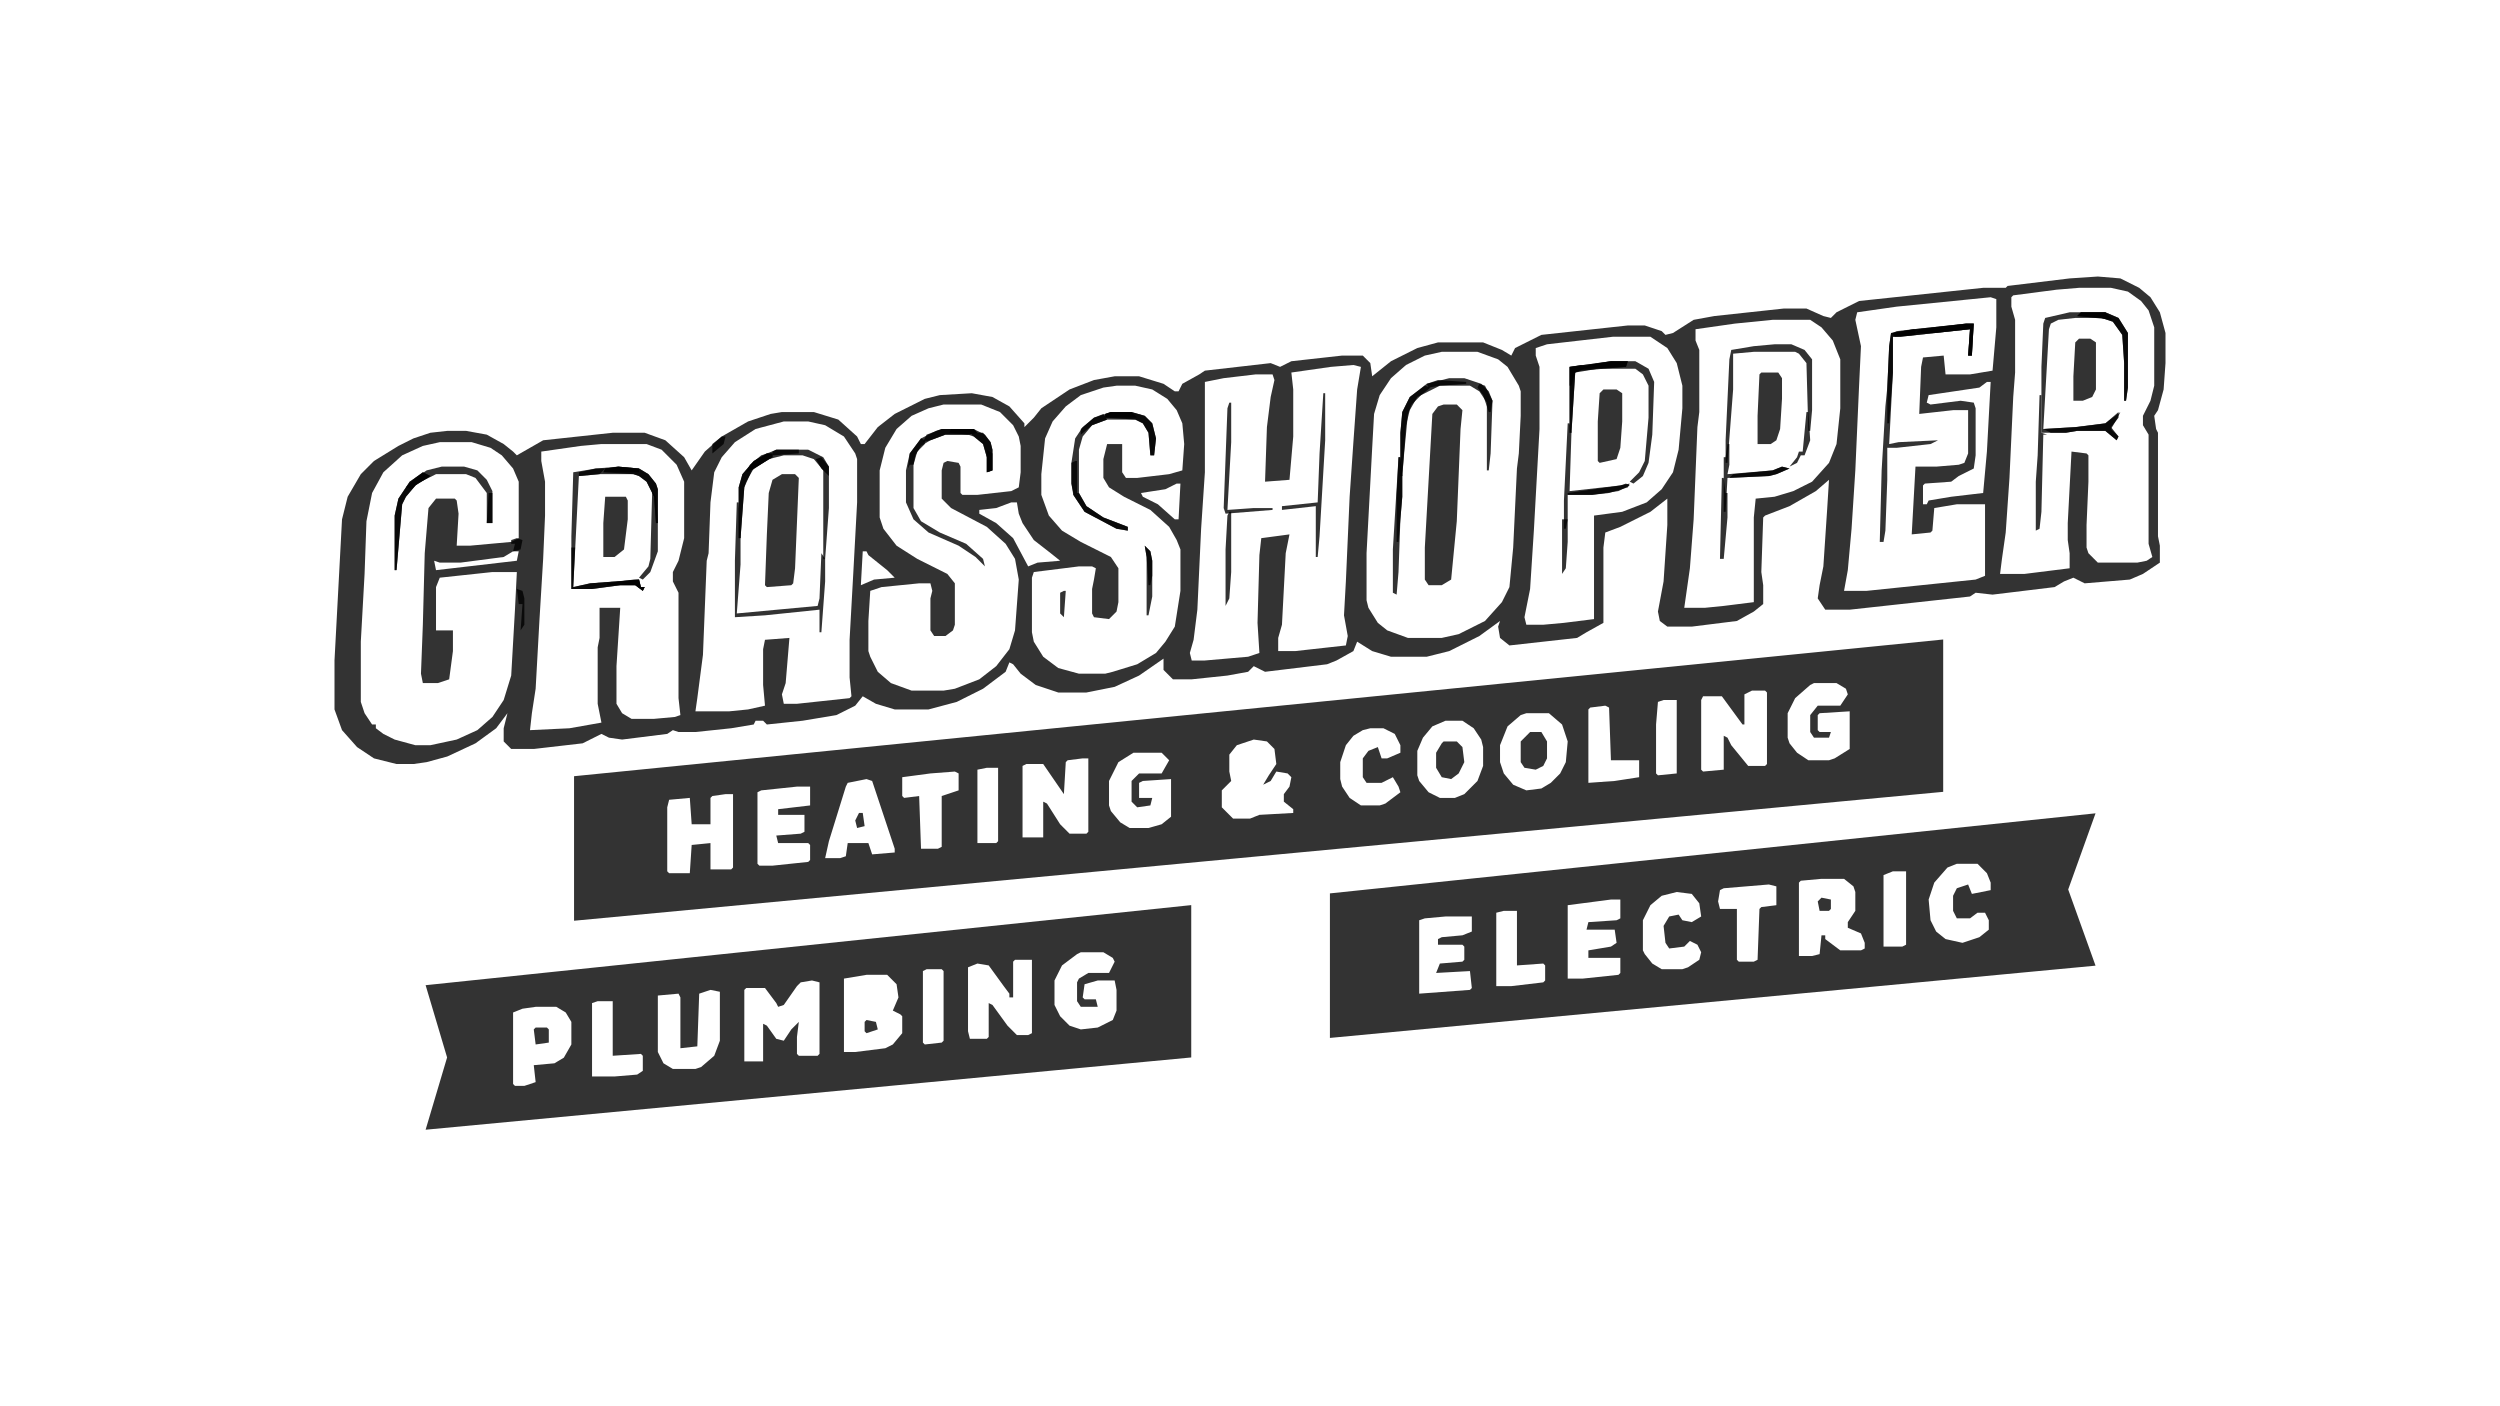 <svg width="640" height="360" viewBox="0 0 640 360" fill="none" xmlns="http://www.w3.org/2000/svg">
<path fill-rule="evenodd" clip-rule="evenodd" d="M537.043 70.791L542.818 71.273L547.631 73.682L550.518 76.092L552.924 79.946L554.368 85.247V92.956L553.887 99.702L552.443 105.003L551.481 106.448L551.962 109.821L552.443 110.785V137.286L552.924 139.696V144.032L548.593 146.923L545.224 148.369L533.674 149.333L530.787 147.887L528.381 148.851L525.974 150.296L510.093 152.224L505.762 151.742L504.318 152.706L473.518 156.078H467.262L465.337 153.187L465.818 149.814L466.781 144.996L467.743 130.541L468.224 122.831L464.856 125.722L458.118 129.577L451.862 131.986L451.381 132.468L450.899 146.442L451.381 149.814V154.633L448.974 156.56L444.643 158.97L433.093 160.415H426.837L424.912 158.97L424.431 156.56L425.874 148.851L426.837 134.395V127.649L422.506 131.022L414.806 134.877L410.956 136.323L410.474 140.177V159.451L406.143 161.861L403.737 163.306L386.412 165.234L384.006 163.306L383.524 160.415L384.006 158.97L378.712 162.824L371.012 166.679L365.237 168.125H356.093L351.281 166.679L347.431 164.27L346.468 166.679L342.137 169.088L339.731 170.052L323.85 171.979L320.962 170.534L319.518 171.979L314.225 172.943L305.081 173.907H300.268L297.862 171.498V168.607L291.606 172.943L285.35 175.834L278.131 177.28H270.912L265.137 175.352L261.287 172.461L259.362 170.052L258.4 169.57L257.437 171.979L251.662 176.316L244.925 179.689L237.706 181.616H229.043L224.231 180.171L220.862 178.244L218.937 180.653L214.125 183.062L205.462 184.508L196.318 185.471L195.356 184.508H193.431L192.95 185.471L187.175 186.435L178.031 187.399H173.7L172.256 186.917L170.812 187.881L159.262 189.326L155.893 188.844L153.968 187.881L149.156 190.29L136.643 191.735H130.868L128.943 189.808V186.435L129.906 182.58L127.018 186.435L121.725 190.29L114.506 193.663L109.212 195.108L105.843 195.59H101.512L95.737 194.145L91.406 191.253L87.556 186.917L85.631 181.616V169.088L87.556 132.95L89 127.168L92.368 121.385L95.737 118.012L101.993 114.158L105.843 112.23L110.175 110.785L114.506 110.303H119.318L124.612 111.267L128.943 113.676L131.35 115.603L132.312 116.567L139.05 112.712L156.856 110.785H165.037L170.331 112.712L175.143 117.049L177.068 120.422L180.437 115.603L184.768 111.748L191.506 107.894L197.281 105.966L200.168 105.484H208.35L214.606 107.412L219.418 111.748L220.381 113.676H221.343L224.712 109.339L229.043 105.966L236.743 102.111L240.593 101.148L248.775 100.666L254.068 101.63L258.4 104.039L262.25 108.375V109.339L264.656 106.93L266.581 104.521L273.8 99.702L280.056 97.293L285.35 96.329H291.606L297.862 98.257L300.75 100.184H301.712L302.675 98.257L307.006 95.847L308.45 94.884L325.293 92.956L327.699 93.92L330.587 92.475L343.581 91.029H348.874L350.799 92.956L351.281 96.329L356.093 92.475L362.831 89.102L368.124 87.656H379.674L384.487 89.583L386.893 91.029L387.856 89.102L394.593 85.729L416.731 83.319H421.062L425.393 84.765L426.356 85.729L428.281 85.247L433.574 81.874L438.868 80.91L456.674 78.983H462.449L466.781 80.91L468.706 81.392L470.149 79.946L475.924 77.055L507.687 73.682H511.537H513.462L513.943 73.201L529.824 71.273L537.043 70.791ZM506.724 99.22L493.731 101.148L493.249 103.075L494.212 103.557L501.912 102.593L505.281 103.075L505.762 104.521V116.567L505.281 119.94L501.431 121.867L499.506 123.313L492.768 123.795L492.287 124.276V129.095H493.249L493.731 128.131L499.506 127.168L507.687 126.204L508.649 115.603L509.612 97.775H508.649L506.724 99.22ZM301.231 123.795L298.343 125.24L292.087 126.204L292.568 127.168L296.418 129.095L300.75 132.95H301.712L302.193 123.795H301.231ZM258.881 128.613L255.031 130.059L250.7 130.541V131.504L255.031 133.913L259.362 137.768L263.212 144.996L265.618 144.032L271.393 143.55L268.987 141.623L264.656 138.25L261.768 133.913L260.806 131.504L260.325 128.613H258.881ZM131.35 141.141L128.943 142.587L117.875 144.032H112.581L111.137 143.55L111.618 145.96L132.312 143.55L132.793 141.141H131.35ZM220.862 141.141L220.381 149.814L223.75 148.369L229.043 147.887L227.118 145.96L222.306 142.105L221.825 141.141H220.862ZM112.581 113.194H120.762L125.574 114.64L128.462 116.567L131.349 119.94L132.793 123.313V137.768L130.868 138.732L120.281 139.696H116.912L117.393 131.504L116.912 128.131L116.431 127.65H111.618L109.693 130.059L108.731 141.623L108.249 159.933L107.768 172.461L108.249 174.871H112.099L114.987 173.907L115.949 166.679V161.379H111.618V150.296L112.581 147.887L126.056 146.442H132.312L131.831 156.079L130.868 172.943L128.943 179.207L126.056 183.544L122.206 186.917L116.912 189.326L110.174 190.772H106.324L101.031 189.326L98.143 187.881L96.218 186.435V185.471H95.256L93.331 182.58L92.368 179.689V164.27L93.331 146.923L93.812 133.432L95.256 126.204L98.143 120.904L102.956 116.567L108.249 114.158L112.581 113.194ZM165.518 113.675H153.968L148.674 114.157L138.568 115.603V118.012L139.531 123.312V131.986L139.049 143.068L138.087 158.969L137.124 176.316L136.162 182.58L135.681 186.917L145.787 186.435L153.968 184.989L153.006 180.171V165.715L153.487 163.306V155.596H158.781L157.818 170.534V180.171L159.262 182.58L161.668 184.025H167.443L172.737 183.544L174.181 183.062L173.699 178.725V151.742L172.256 148.85V146.441L173.699 143.55L175.143 137.768V123.312L173.218 118.976L169.368 115.121L165.518 113.675ZM200.65 107.893H206.906L211.237 108.857L216.05 111.748L218.937 116.085L219.419 117.53V128.613L218.456 146.441L217.494 163.788V173.425L217.975 178.243L217.494 178.725L204.019 180.171H200.65L200.169 177.761L201.131 174.87L202.094 163.306L195.837 163.788L195.356 166.197V175.352L195.837 180.652L191.506 181.616L186.694 182.098H178.031L178.512 178.725L179.956 167.643L180.919 143.55L181.4 141.623L181.881 128.613L182.844 120.903L184.769 117.048L188.137 113.194L193.431 109.821L200.65 107.893ZM251.181 103.557H241.556L237.706 104.521L233.374 106.448L229.524 109.821L226.637 114.639L225.193 120.422V132.468L226.156 135.359L229.524 139.696L234.818 143.068L242.518 146.923L244.443 149.332V159.933L243.962 161.379L242.037 162.824H239.149L238.187 161.379V153.187L238.668 151.26L238.187 149.332H235.299L225.674 150.296L222.787 151.26L222.306 158.969V166.679L222.787 168.125L224.712 171.979L228.081 174.87L233.374 176.798H241.556L244.443 176.316L250.699 173.907L255.031 170.534L258.399 166.197L259.843 161.379L260.806 148.369L259.843 143.068L257.437 139.214L252.624 134.877L243.481 130.059L241.074 127.649V120.422L241.556 118.494L242.518 118.012L245.406 118.494L245.887 119.458V126.204L246.368 126.686H250.218L258.881 125.722L260.806 124.758L261.287 120.903V114.158L260.806 111.748L259.362 108.857L255.993 105.484L251.181 103.557ZM285.831 98.739H290.643L294.975 99.702L298.825 102.111L301.231 105.003L302.675 108.375L303.156 113.676L302.675 120.422L299.306 121.385L291.125 122.349H288.237L287.275 120.904V113.676H283.425L282.462 117.531V122.349L283.906 124.758L287.756 127.168L294.493 130.541L299.306 134.877L301.231 138.25L302.193 140.659V151.26L300.75 160.415L298.343 164.27L295.937 167.161L291.125 170.052L284.868 171.98L282.943 172.461H276.206L270.912 171.016L267.062 168.125L264.656 164.27L264.175 161.861V147.887L264.656 146.442L276.206 144.996H279.575L280.537 145.478L280.056 148.369L279.575 150.778V157.042L280.056 158.006L283.906 158.488L285.831 156.56L286.312 154.151V145.478L284.387 142.587L276.687 138.732L271.875 135.841L268.506 131.986L266.581 126.686V121.385L267.543 112.23L269.468 107.894L272.837 104.039L276.687 101.148L282.462 99.22L285.831 98.739ZM532.231 73.682H540.412L544.743 74.646L548.112 77.055L550.037 79.465L551.481 83.801V98.739L550.518 102.593L548.593 106.448V108.857L550.037 111.267V139.214L551 142.587L549.556 143.55L547.15 144.032H537.043L534.637 141.623L534.156 140.178V134.395L534.637 123.313V116.567L534.156 116.085L530.306 115.603L529.343 133.913V138.25L529.825 141.623V145.478L518.275 146.923H512.018L512.5 143.069L513.462 136.323L514.425 122.349L515.387 101.63L515.868 95.366V81.874L514.906 78.501V76.092L515.387 75.61L526.456 74.164L532.231 73.682ZM369.087 90.065H378.231L383.524 91.993L385.931 93.92L388.818 98.738L389.299 100.184V106.448L388.818 116.085L388.337 119.94L387.374 140.177L386.412 150.296L384.487 154.151L380.156 158.97L373.418 162.342L369.087 163.306H360.424L355.131 161.379L352.724 159.451L350.318 155.597L349.837 153.669V141.623L351.281 114.639L351.762 105.966L353.206 101.148L356.093 96.811L359.943 93.438L364.756 91.029L369.087 90.065ZM348.393 93.92L346.468 93.438L340.693 93.92L330.587 95.366L331.068 99.702V111.748L330.106 122.831L323.85 123.313L324.331 109.339L325.293 101.63L326.256 97.293L325.775 95.847H321.443L313.262 96.811L308.45 97.775V120.904L307.487 135.359L306.525 156.079L305.562 163.788L304.6 167.161L305.081 169.088H308.45L319.518 168.125L322.406 167.161L321.925 159.451L322.406 142.105L322.887 137.768L330.106 136.805L329.143 141.623L328.181 159.933L327.218 163.306V166.679H331.549L344.543 165.234L345.024 162.824L344.062 157.524L344.543 148.851L345.506 127.168L346.468 113.194L347.431 99.702L348.393 93.92ZM453.788 81.874H463.413L466.3 83.801L469.188 87.174L471.113 91.993V104.521L470.15 113.676L468.225 118.494L463.894 123.313L459.081 125.722L454.269 127.168L449.456 127.649L448.975 132.468V154.151L441.275 155.115L436.463 155.597H431.169L432.613 145.478L433.575 132.95L434.538 109.339L435.019 105.484V89.583L434.056 87.174V84.283L444.163 82.838L453.788 81.874ZM422.506 86.21H412.881L396.038 88.138L393.15 89.101V91.029L394.113 93.92V109.821L392.669 135.841L391.706 150.778L390.263 158.006L390.744 159.933H395.075L400.369 159.451L408.069 158.488V131.986L415.288 131.022L421.544 128.613L425.394 125.24L428.281 120.903L429.725 115.121L430.688 104.52V98.738L429.244 92.956L426.838 89.101L422.506 86.21ZM509.613 76.091L511.056 76.573V83.801L510.094 94.884L504.319 95.847H498.062L497.581 91.029L492.288 91.511L491.806 93.92L491.325 105.966L499.988 105.002H503.838V116.085L502.875 118.494L501.431 118.976L495.656 119.458H490.363L489.4 136.804L494.213 136.323L494.694 135.841L495.175 130.059L500.95 129.095H508.169V147.405L505.763 148.369L477.85 151.26H472.075L473.038 145.96L474 135.359L474.963 120.422L475.925 98.738L476.406 88.62L474.963 81.874L475.444 79.946L485.55 78.501L509.613 76.091Z" fill="black" fill-opacity="0.8"/>
<path d="M369.568 103.557H372.937L374.381 105.002L373.9 109.821L372.937 133.432L371.493 148.369L369.087 149.814H365.718L364.756 148.369V140.177L366.681 105.966L368.125 104.039L369.568 103.557Z" fill="black" fill-opacity="0.8"/>
<path d="M200.167 121.385H203.536L204.498 122.349L203.536 145.478L203.055 149.333L202.573 149.815L196.317 150.296L195.836 149.815L196.317 136.805L196.798 126.204L197.761 122.831L200.167 121.385Z" fill="black" fill-opacity="0.8"/>
<path d="M410.475 99.702H413.844L415.287 100.666V107.893L414.806 114.639L413.844 117.53L409.512 118.494L409.031 118.012V107.893L409.512 100.666L410.475 99.702Z" fill="black" fill-opacity="0.8"/>
<path d="M450.9 95.365H455.231L456.194 96.811V102.111L455.712 109.821L454.75 112.712L453.306 113.676H449.938V106.448L450.419 95.847L450.9 95.365Z" fill="black" fill-opacity="0.8"/>
<path d="M503.356 82.837H505.281L504.8 91.029H503.837L504.319 84.283L486.512 86.21H484.587V95.365L483.625 113.676L486.031 113.194L496.137 112.712L494.212 113.676L485.55 114.639H483.144V122.831L482.662 135.841L482.181 138.732H481.219L481.7 120.421L482.662 104.039L483.144 99.22L483.625 88.619L484.106 85.246L489.881 84.283L503.356 82.837Z" fill="black" fill-opacity="0.8"/>
<path d="M154.93 127.168H160.224L160.705 128.131V132.95L159.743 140.66L157.337 142.587H154.449V133.914L154.93 127.168Z" fill="black" fill-opacity="0.8"/>
<path d="M529.824 79.946H538.968L542.337 81.392L544.743 85.246V99.22L544.262 102.593H543.78V92.956L543.299 85.728L540.893 82.355L538.005 81.392H531.268L526.937 81.873L525.012 82.837L524.53 84.283L523.087 109.821L531.268 109.339L538.968 108.375L542.818 105.484L541.855 107.411L540.412 109.821L542.337 111.748L541.855 112.712L538.968 110.303H531.749L528.862 110.784H522.605V93.92L523.087 82.837L523.568 81.392L529.824 79.946Z" fill="black" fill-opacity="0.8"/>
<path d="M532.231 86.692H535.118L536.562 87.656V99.702L535.6 101.629L533.193 102.593H530.787V96.329L531.268 87.656L532.231 86.692Z" fill="black" fill-opacity="0.8"/>
<path d="M241.073 109.821H249.255L252.142 111.267L253.586 113.194L254.067 115.121V120.422L252.623 120.904V117.049L251.661 113.676L249.255 111.748L247.811 111.267H242.036L238.186 112.712L235.78 114.158L234.336 116.567L233.855 118.976V130.059L235.78 133.432L240.592 136.323L247.33 139.214L251.661 143.069L252.142 144.996L249.736 142.587L245.405 139.696L237.705 136.323L233.855 132.95L231.93 128.613V120.422L232.892 116.085L235.78 112.23L239.63 110.303L241.073 109.821Z" fill="black" fill-opacity="0.8"/>
<path d="M158.301 119.458L163.595 119.94L166.001 121.385L167.926 123.794L168.407 125.24V133.913H167.926L167.445 127.167L165.52 123.313L163.595 121.867L162.151 121.385H153.488L148.195 121.867L146.751 150.296L151.082 149.332L163.595 148.369L164.076 150.296H165.038L164.557 151.26L162.632 149.814H158.782L151.563 150.778H146.27V137.286L146.751 120.903L152.526 119.94L158.301 119.458Z" fill="black" fill-opacity="0.8"/>
<path d="M284.387 105.484H289.681L293.05 106.448L294.975 108.375L295.938 112.23L295.456 116.567H294.494L294.012 110.784L292.569 108.375L290.644 107.412H283.425L279.575 108.857L277.169 111.748L276.206 115.121V126.204L278.131 129.577L282.462 132.468L288.719 134.877V135.841L285.831 135.359L277.65 131.022L274.762 126.686L274.281 123.794V118.494L275.244 112.23L277.169 109.339L280.056 106.93L284.387 105.484Z" fill="black" fill-opacity="0.8"/>
<path d="M412.4 92.474H418.656L422.025 94.402L423.469 97.775L422.987 111.266L422.025 118.494L420.581 121.867L418.175 123.795L417.212 123.313L419.619 120.903L421.062 118.012L422.025 106.93V98.738L420.581 95.847L418.656 94.402H409.031L403.256 95.365L402.294 110.785H401.812V93.92L412.4 92.474Z" fill="black" fill-opacity="0.8"/>
<path d="M113.062 119.458H118.837L122.206 120.421L124.612 122.831L126.056 125.722V133.913H124.612V126.204L121.725 122.349L119.319 121.385H111.619L106.806 123.794L103.919 127.167L102.956 129.095L101.512 145.959H101.031V131.986L101.994 127.649L104.881 123.313L109.212 120.421L113.062 119.458Z" fill="black" fill-opacity="0.8"/>
<path d="M454.268 88.138H458.6L461.968 89.583L463.893 91.992V105.002L463.412 110.303H462.931L462.45 92.956L460.525 90.547L459.562 90.065H448.975L443.681 90.547V99.702L442.237 118.494H441.756V112.712L442.718 91.992L443.2 89.583L448.975 88.619L454.268 88.138Z" fill="black" fill-opacity="0.8"/>
<path d="M198.725 115.121H206.906L210.756 117.049L212.2 119.458V130.059L211.237 143.069H210.756V120.422L208.35 117.531L205.462 116.567H200.65L196.8 117.531L192.468 120.422L190.543 124.758L189.581 137.768H189.1V124.758L190.062 121.385L192.95 118.012L196.318 116.085L198.725 115.121Z" fill="black" fill-opacity="0.8"/>
<path d="M371.012 96.811H374.862L379.194 98.256L381.119 100.184L382.081 102.593L381.6 116.085L381.119 120.421H380.637V103.075L378.712 100.184L376.306 98.738H368.606L362.831 101.629L360.906 105.002L359.944 108.857L358.981 121.867H358.5V110.784L358.981 105.484L360.906 101.629L365.237 98.256L371.012 96.811Z" fill="black" fill-opacity="0.8"/>
<path d="M188.618 128.613H189.099L189.58 137.768V144.514L188.618 157.042L209.312 155.115L209.793 153.187L210.274 141.623L211.237 143.069V148.851L210.274 161.861H209.793V156.078L195.837 157.524L188.137 158.006V143.55L188.618 128.613Z" fill="black" fill-opacity="0.8"/>
<path d="M503.357 82.837H505.282L504.801 91.029H503.838L504.32 84.283L486.513 86.21H484.588V95.365L483.626 108.375H483.145V99.22L483.626 88.619L484.107 85.246L489.882 84.283L503.357 82.837Z" fill="black" fill-opacity="0.8"/>
<path d="M338.767 100.666H339.248V112.712L337.805 137.286L337.323 142.587H336.842V129.577L328.18 130.54V129.577L337.323 128.613L337.805 116.085L338.767 100.666Z" fill="black" fill-opacity="0.8"/>
<path d="M401.33 108.375H401.811L402.292 110.784L401.811 125.722L414.805 124.276L417.211 123.794L416.73 124.758L411.917 126.204L407.586 126.686H401.33V132.95L400.848 135.359H400.367V128.131L401.33 108.375Z" fill="black" fill-opacity="0.8"/>
<path d="M358.018 117.049H358.499L358.98 121.867V127.167L358.499 132.95L358.018 146.441L357.537 152.224L356.574 151.742V140.659L358.018 117.049Z" fill="black" fill-opacity="0.8"/>
<path d="M522.125 101.148H522.606V110.785L524.05 111.267H523.087L522.606 131.022L522.125 135.359L521.162 135.841V123.313L521.643 116.567L522.125 101.148Z" fill="black" fill-opacity="0.8"/>
<path d="M532.713 79.946H538.969L542.338 81.392L544.744 85.246V99.22L544.263 102.593H543.781V92.956L543.3 85.728L540.894 82.355L538.006 81.392L531.75 80.91L532.713 79.946Z" fill="black" fill-opacity="0.8"/>
<path d="M412.4 92.474H416.731L416.25 93.92L404.7 94.884L403.256 95.365L402.294 110.785H401.812V93.92L412.4 92.474Z" fill="black" fill-opacity="0.8"/>
<path d="M314.705 103.075H315.187V113.194L314.224 130.54L320.962 130.059H325.774V130.54L313.743 131.504L313.262 130.059L314.224 104.52L314.705 103.075Z" fill="black" fill-opacity="0.8"/>
<path d="M442.236 113.676H442.717V118.976L442.236 121.385L453.786 120.421L456.192 119.458L458.117 119.94L454.748 121.385L452.823 121.867L442.236 122.349L441.755 131.022H441.273V117.048H441.755L442.236 113.676Z" fill="black" fill-opacity="0.8"/>
<path d="M284.387 105.484H289.681L293.05 106.448L294.975 108.375L295.937 112.23L295.456 116.567H294.493L294.012 110.784L292.568 108.375L290.643 107.412L282.943 106.93V105.966L284.387 105.484Z" fill="black" fill-opacity="0.8"/>
<path d="M108.25 120.904L110.175 121.867L106.325 124.277L103.919 127.168L102.956 129.095L101.513 145.96H101.031V131.986L101.994 127.649L104.881 123.313L108.25 120.904Z" fill="black" fill-opacity="0.8"/>
<path d="M314.705 131.022H315.186V146.441L314.705 153.187L313.742 155.115V140.659L314.223 131.986L314.705 131.022Z" fill="black" fill-opacity="0.8"/>
<path d="M166.962 125.722L167.925 127.167L168.406 133.913V141.141L166.481 146.441L164.556 148.369L163.594 147.887L166 144.996L166.481 143.068L166.962 125.722Z" fill="black" fill-opacity="0.8"/>
<path d="M158.299 119.458L163.593 119.94L165.999 121.385L167.924 123.794L168.405 125.24V133.913H167.924L167.443 127.167L165.518 123.313L163.593 121.867L162.149 121.385L154.449 120.903L154.93 119.94L158.299 119.458Z" fill="black" fill-opacity="0.8"/>
<path d="M364.756 98.739L366.2 99.22L363.794 101.148L361.387 103.557L360.425 105.966L359.462 116.085L358.981 121.867H358.5V110.785L358.981 105.484L360.906 101.63L364.756 98.739Z" fill="black" fill-opacity="0.8"/>
<path d="M196.318 116.085H197.762V117.048L192.95 119.94L191.025 123.312L190.543 124.758L189.581 137.768H189.1V124.758L190.062 121.385L192.95 118.012L196.318 116.085Z" fill="black" fill-opacity="0.8"/>
<path d="M146.27 140.177H147.232L146.751 150.296L151.082 149.333L163.595 148.369L164.076 150.296H165.038L164.557 151.26L162.632 149.814H158.782L151.563 150.778H146.27V140.177Z" fill="black" fill-opacity="0.8"/>
<path d="M503.357 82.837H505.282L504.801 91.029H503.838L504.32 84.283L495.176 85.246H490.363L491.326 84.283L503.357 82.837Z" fill="black" fill-opacity="0.8"/>
<path d="M542.336 105.484V106.93L540.411 109.339L542.336 111.748L541.855 112.712L538.967 110.303H531.748L528.861 110.784H525.011L523.086 109.821L531.267 109.339L538.967 108.375L542.336 105.484Z" fill="black" fill-opacity="0.8"/>
<path d="M440.794 122.349H441.275L441.756 126.204H442.237V132.468L441.275 143.068H440.312L440.794 122.349Z" fill="black" fill-opacity="0.8"/>
<path d="M358.018 117.049H358.5L358.981 121.867V127.167L358.018 138.732H357.537V126.686L358.018 117.049Z" fill="black" fill-opacity="0.8"/>
<path d="M248.773 110.784H251.661L253.586 113.194L254.067 115.121V120.421L252.623 120.903V117.048L251.661 113.676L248.773 111.266V110.784Z" fill="black" fill-opacity="0.8"/>
<path d="M293.051 139.696L294.495 141.141L294.976 143.55V152.705L294.013 157.524H293.532V142.587L293.051 139.696Z" fill="black" fill-opacity="0.8"/>
<path d="M241.074 109.821H249.255L250.218 110.785L247.812 111.267H242.037L238.187 112.712L236.262 113.194L237.224 111.267L241.074 109.821Z" fill="black" fill-opacity="0.8"/>
<path d="M399.887 132.949H401.33V138.732L400.849 145.478L399.887 146.923V132.949Z" fill="black" fill-opacity="0.8"/>
<path d="M274.762 126.204H276.205L278.13 129.577L282.462 132.468L288.718 134.877V135.841L285.83 135.359L277.649 131.022L274.762 126.686V126.204Z" fill="black" fill-opacity="0.8"/>
<path d="M416.251 123.795L417.213 124.277L414.326 125.722L407.588 126.686H401.332V126.204L414.807 124.277L416.251 123.795Z" fill="black" fill-opacity="0.8"/>
<path d="M456.194 119.458L458.119 119.94L454.75 121.385L452.825 121.867L442.719 122.349L443.681 121.385L453.787 120.421L456.194 119.458Z" fill="black" fill-opacity="0.8"/>
<path d="M462.448 105.484H462.93L463.411 112.712L461.967 116.567H461.005L460.042 118.494L458.117 119.458L460.042 117.049L460.523 115.603H461.486L462.448 105.484Z" fill="black" fill-opacity="0.8"/>
<path d="M412.4 92.474H416.731L416.25 93.92L405.662 94.402L406.625 93.438L412.4 92.474Z" fill="black" fill-opacity="0.8"/>
<path d="M284.387 105.484H289.681L291.125 106.93H282.943V105.966L284.387 105.484Z" fill="black" fill-opacity="0.8"/>
<path d="M529.457 227.709L536.457 247.209L340.457 265.709V228.709L536.457 208.209L529.457 227.709ZM370.051 234.62L364.757 235.101L363.313 235.584V254.376L376.308 253.412L376.788 252.93L376.308 248.594L367.645 249.075L368.607 246.666L374.382 246.184L374.863 245.703V242.33L374.382 241.847H368.126V240.402L369.089 239.921L374.382 239.438L376.788 238.474V234.62H370.051ZM384.97 233.175L383.045 233.656V252.449H386.895L395.076 251.485L395.558 251.003V247.148L395.076 246.667L388.339 247.148V233.175H384.97ZM412.4 230.284L401.332 231.729V250.521H405.182L414.326 249.557L414.807 249.076V245.22H406.626V243.294L412.4 242.33L413.845 241.366L413.363 237.993H406.145L406.626 236.065L413.845 235.584L414.807 235.102V230.284H412.4ZM425.395 229.319L422.507 231.728L420.582 235.584V243.293L421.063 244.257L422.988 246.666L425.395 248.111H430.688L432.132 247.63L435.02 245.702L435.501 243.775L434.538 241.847L432.613 240.884L431.17 242.329L427.319 242.811L426.357 241.366L425.876 237.029L427.319 234.62L429.726 234.137L430.688 235.584L433.095 236.065L435.501 234.62L435.02 231.247L433.095 228.838L429.244 228.356L425.395 229.319ZM441.275 227.392L440.313 227.874L439.832 230.765L440.313 232.692H444.645V245.703L445.126 246.184H448.976L449.938 245.703L450.42 232.692L450.9 232.211L454.751 231.729V226.91L452.826 226.428L441.275 227.392ZM466.301 224.983L461.007 225.465L460.525 225.946V244.738H463.895L465.819 244.257L466.301 239.438H467.263V240.402L471.113 243.293H476.406L477.369 242.811V241.366L476.406 238.956L473.038 237.51V236.065L474.963 233.175V228.355L474.481 226.91L472.075 224.983H466.301ZM484.588 223.055L482.182 224.019V242.33H486.994L487.957 241.847V223.055H484.588ZM500.951 221.129L498.545 222.092L495.176 225.947L493.732 230.283L494.214 235.584L495.657 238.474L498.063 240.402L502.395 241.366L506.727 239.921L509.133 237.993V235.584L508.17 233.656H506.245L504.32 235.101H500.951L499.988 233.175V229.32L500.951 227.392L503.839 226.428L504.801 228.838L509.613 227.874V225.947L508.651 223.538L506.245 221.129H500.951ZM468.707 230.283V232.692L468.226 233.175H465.819L465.338 230.765L466.301 229.802L468.707 230.283Z" fill="black" fill-opacity="0.8"/>
<path d="M158.299 119.458L163.593 119.94V120.903H154.449L154.93 119.94L158.299 119.458Z" fill="black" fill-opacity="0.8"/>
<path d="M304.957 270.709L108.957 289.209L114.457 270.709L108.957 252.209L304.957 231.709V270.709ZM137.126 257.749L133.757 258.23L131.351 259.194V277.505L131.832 277.986H134.238L137.126 277.023L136.645 272.686L141.938 272.204L144.345 270.759L146.27 267.385V261.603L144.825 259.194L142.419 257.749H137.126ZM153.007 256.303L151.563 256.785V275.577H157.339L163.113 275.095L164.558 274.132V270.276L164.076 269.795L156.857 270.276V256.303H153.007ZM178.995 254.376L178.514 267.867L174.183 268.349V255.34L173.701 254.376L168.407 254.857V269.313L169.851 272.204L172.257 273.649H178.032L179.476 273.168L182.845 270.276L184.288 266.422V253.893L181.882 253.412L178.995 254.376ZM204.982 251.484L204.02 252.448L200.651 257.266L199.207 257.749L198.727 256.785L195.839 252.93H191.026L190.545 253.412V271.722H195.357V262.086L196.32 262.567L198.727 265.94L200.651 266.422L202.576 263.531L204.501 261.603L204.02 265.458V269.795L204.501 270.277H209.313L209.795 269.795V251.484L207.87 251.003L204.982 251.484ZM221.826 249.557L216.051 250.521V269.313H218.938L226.639 268.349L228.563 267.385L230.97 264.495V260.158L230.488 259.677L228.563 258.713L230.007 255.34L229.525 251.967L227.119 249.557H221.826ZM140.014 263.05L140.494 263.531V266.904L137.126 267.385L136.645 263.531L137.126 263.05H140.014ZM237.227 248.112L236.264 248.594V266.904L236.745 267.385L241.076 266.904L241.558 266.422V248.594L241.076 248.112H237.227ZM259.845 245.703L259.363 246.184V255.34H258.401V254.376L256.957 252.448L253.107 247.148L250.22 246.666L247.813 247.63V264.012L248.295 265.94H252.626L253.107 265.458V256.785L254.069 257.266L257.92 262.567L260.326 264.976H263.214L264.176 264.495V245.703H259.845ZM224.232 261.603L224.714 263.531L221.826 264.495L221.345 264.012V261.603L221.826 261.122L224.232 261.603ZM276.688 243.775L275.727 244.257L271.876 247.148L269.951 251.003V257.267L271.395 260.158L273.801 262.567L276.688 263.531L281.02 263.05L284.87 261.122L285.832 258.713V253.412L285.352 251.003H281.02L277.651 251.967L277.17 255.34L277.651 255.821H280.539L281.02 257.749H276.688L275.727 256.303V251.485L276.207 250.521L278.613 249.076H283.907L285.352 246.184L284.87 245.22L282.464 243.775H276.688Z" fill="black" fill-opacity="0.8"/>
<path d="M235.781 112.23L236.743 112.712V113.676L234.818 115.603L233.856 118.976H232.893L232.412 119.94L232.893 116.085L235.781 112.23Z" fill="black" fill-opacity="0.8"/>
<path d="M132.312 150.778L133.756 151.26L134.237 153.187V159.933L133.275 161.379L133.756 154.633H132.794L132.312 150.778Z" fill="black" fill-opacity="0.8"/>
<path d="M196.317 116.085H197.761V117.048L192.948 119.94L191.023 120.903L191.986 118.976L194.873 116.567L196.317 116.085Z" fill="black" fill-opacity="0.8"/>
<path d="M282.462 105.966L283.425 107.412L279.575 108.857L276.688 111.266V109.821L280.056 106.93L282.462 105.966Z" fill="black" fill-opacity="0.8"/>
<path d="M378.712 98.257L380.155 98.738L382.08 102.593L381.599 105.484H381.118L379.674 101.148L378.23 99.22L378.712 98.257Z" fill="black" fill-opacity="0.8"/>
<path d="M275.244 118.012H275.725V126.204H274.763L274.281 123.795V118.494L275.244 118.012Z" fill="black" fill-opacity="0.8"/>
<path d="M532.713 79.946H538.969L540.894 81.873L531.75 80.91L532.713 79.946Z" fill="black" fill-opacity="0.8"/>
<path d="M108.249 120.904L110.174 121.867L106.324 124.277L105.362 125.24L103.918 124.758L106.324 122.349L108.249 120.904Z" fill="black" fill-opacity="0.8"/>
<path d="M293.051 139.696L294.495 141.141L294.976 143.55V147.405L294.495 149.814H294.013L293.532 142.587L293.051 139.696Z" fill="black" fill-opacity="0.8"/>
<path d="M125.095 126.204H126.057V133.913H124.613L125.095 126.204Z" fill="black" fill-opacity="0.8"/>
<path d="M368.126 97.293L375.345 97.775V98.256L368.607 98.738L365.72 99.22L365.238 98.256L368.126 97.293Z" fill="black" fill-opacity="0.8"/>
<path d="M404.7 93.438L406.625 93.92L403.256 95.366L402.294 98.739H401.812V93.92L404.7 93.438Z" fill="black" fill-opacity="0.8"/>
<path d="M198.724 115.121H204.499V116.085L197.762 116.567V115.603L198.724 115.121Z" fill="black" fill-opacity="0.8"/>
<path d="M162.15 148.369H163.593L164.075 150.296H165.037L164.556 151.26L162.631 149.814H155.412V149.333L162.15 148.369Z" fill="black" fill-opacity="0.8"/>
<path d="M497.457 202.709L146.957 235.709V198.709L497.457 163.709V202.709ZM185.732 203.3L182.363 203.781L181.882 204.263V211.01H177.069L176.589 204.263L171.295 204.745L170.813 206.673V223.055L171.295 223.537H176.589L177.069 216.309L181.882 215.828V222.574H187.176L187.657 222.092V203.3H185.732ZM204.02 201.373L194.876 202.336L193.913 202.818V221.128L194.395 221.61H197.763L206.907 220.646L207.388 220.165V216.309L206.907 215.828H199.207L198.726 213.9L204.981 213.419L205.944 212.936V208.6H199.207V207.154L207.388 206.191V201.373H204.02ZM217.014 200.409L216.532 201.373L212.201 215.346L211.238 219.682H215.088L216.532 219.201L217.014 215.828H222.307L223.27 218.719L229.045 218.237V217.273L223.27 199.927L221.826 199.445L217.014 200.409ZM238.188 197.999L230.97 198.963V203.781L231.451 204.263L235.301 203.781L235.782 217.273H240.113L241.076 216.792V203.781L245.407 202.336V197.999L244.444 197.517L238.188 197.999ZM252.626 196.554L250.22 197.036V215.828H255.032L255.514 215.346V196.554H252.626ZM277.17 194.144L273.319 194.626L272.838 195.108L272.357 203.3L267.063 195.59H262.732L261.77 196.072V214.382H267.063V205.227L268.025 205.709L271.395 211.009L273.801 213.419H278.132L278.613 212.936V194.144H277.17ZM290.163 192.699L286.313 195.108L283.907 199.927V206.191L284.389 207.636L286.795 210.527L289.201 211.973H294.014L297.382 211.01L299.788 209.082V199.445L292.569 199.927L291.607 200.409V204.263H294.976L294.495 206.191L291.126 206.673L289.683 205.227V199.927L291.607 198H297.382L299.308 194.627L297.382 192.699H290.163ZM220.863 208.118L221.345 211.491L219.42 211.972L218.938 210.046L219.901 208.118H220.863ZM316.632 190.771L314.707 193.18V197.517L315.188 199.927L312.782 202.336V206.673L315.67 209.563H320.001L322.407 208.6L331.069 208.118V207.154L328.663 205.227V203.3L330.107 201.372L330.589 198.963L329.626 197.999L326.738 197.517L325.295 199.927L323.37 200.89L324.813 198.481L326.738 195.59L326.257 191.735L324.332 189.807L320.964 189.326L316.632 190.771ZM350.801 186.435L348.876 186.917L346.47 188.362L344.544 190.771L343.101 195.108V199.445L343.582 201.372L345.507 204.263L348.395 206.19H353.207L354.65 205.709L358.501 202.818L358.02 201.372L356.575 198.963L353.688 200.408H349.838L348.876 198.963V194.144L350.319 192.217L352.726 191.254L353.688 194.144H355.132L358.501 192.699V190.771L357.057 187.881L354.169 186.435H350.801ZM370.051 184.508L366.682 185.953L364.275 188.844L362.832 192.218V198.481L363.313 199.927L365.72 202.818L368.607 204.263H372.457L374.863 203.3L378.232 199.927L379.676 196.072V191.254L379.194 189.326L377.27 186.435L374.382 184.508H370.051ZM390.744 182.581L389.301 183.062L385.932 185.953L384.007 190.772V195.108L384.97 198L387.376 200.89L390.744 202.336L394.595 201.854L397.001 200.409L399.407 198L400.851 195.108L401.332 189.808L399.888 185.471L396.52 182.581H390.744ZM407.107 181.135L406.626 181.616V200.408L413.363 199.927L419.62 198.963V194.626H412.401L411.92 181.135L410.957 180.653L407.107 181.135ZM372.938 189.808L374.382 191.254L374.863 195.108L373.42 198L371.494 199.445L369.088 198.963L367.645 196.553V192.699L369.088 190.29L369.569 189.808H372.938ZM425.876 179.208L424.433 179.689L423.951 185.471V198L424.433 198.481L429.245 198V179.208H425.876ZM448.495 176.799L446.569 177.761V185.471H446.089L440.795 178.244H435.982L435.501 179.208V197.036L435.982 197.517L441.276 197.036V188.362L442.238 188.844L443.201 190.771L447.532 196.072H451.863L452.345 195.591V177.28L451.863 176.799H448.495ZM394.595 187.399L396.038 189.808V194.144L395.076 196.072L393.15 197.036L390.264 196.553L389.301 195.108V189.808L391.707 187.399H394.595ZM464.376 174.871L463.414 175.352L459.563 178.725L457.639 182.58V188.844L458.12 190.29L460.045 192.699L462.933 194.626H468.227L469.67 194.144L473.52 191.735V182.098L465.82 182.58L465.339 183.062V186.917L465.82 187.398H468.707L468.227 188.844H464.376L463.414 187.398V183.062L465.339 180.652H471.113L473.039 177.761L472.558 176.316L470.151 174.871H464.376Z" fill="black" fill-opacity="0.8"/>
<path d="M272.357 151.26H272.838L272.357 158.006L271.395 157.042V151.742L272.357 151.26Z" fill="black" fill-opacity="0.8"/>
<path d="M152.525 119.94H154.931L153.487 121.385L148.193 121.867V120.903L152.525 119.94Z" fill="black" fill-opacity="0.8"/>
<path d="M252.625 115.121L254.069 116.085V120.422L252.625 120.904V115.121Z" fill="black" fill-opacity="0.8"/>
<path d="M243.481 109.821H249.256L250.219 110.785L247.812 111.267L243 110.785L243.481 109.821Z" fill="black" fill-opacity="0.8"/>
<path d="M210.276 117.049L212.201 119.458V121.867L210.276 119.94L208.832 117.53L210.276 117.049Z" fill="black" fill-opacity="0.8"/>
<path d="M184.77 111.748H185.732L185.251 113.676L182.363 116.085V113.676L184.77 111.748Z" fill="black" fill-opacity="0.8"/>
<path d="M489.88 84.283L491.323 84.765H490.361V85.728L485.067 86.21L484.586 85.247L485.548 84.765L489.88 84.283Z" fill="black" fill-opacity="0.8"/>
<path d="M132.311 137.768L133.755 138.25L133.273 140.659L131.348 141.141L131.83 139.214H130.867V138.25L132.311 137.768Z" fill="black" fill-opacity="0.8"/>
</svg>
